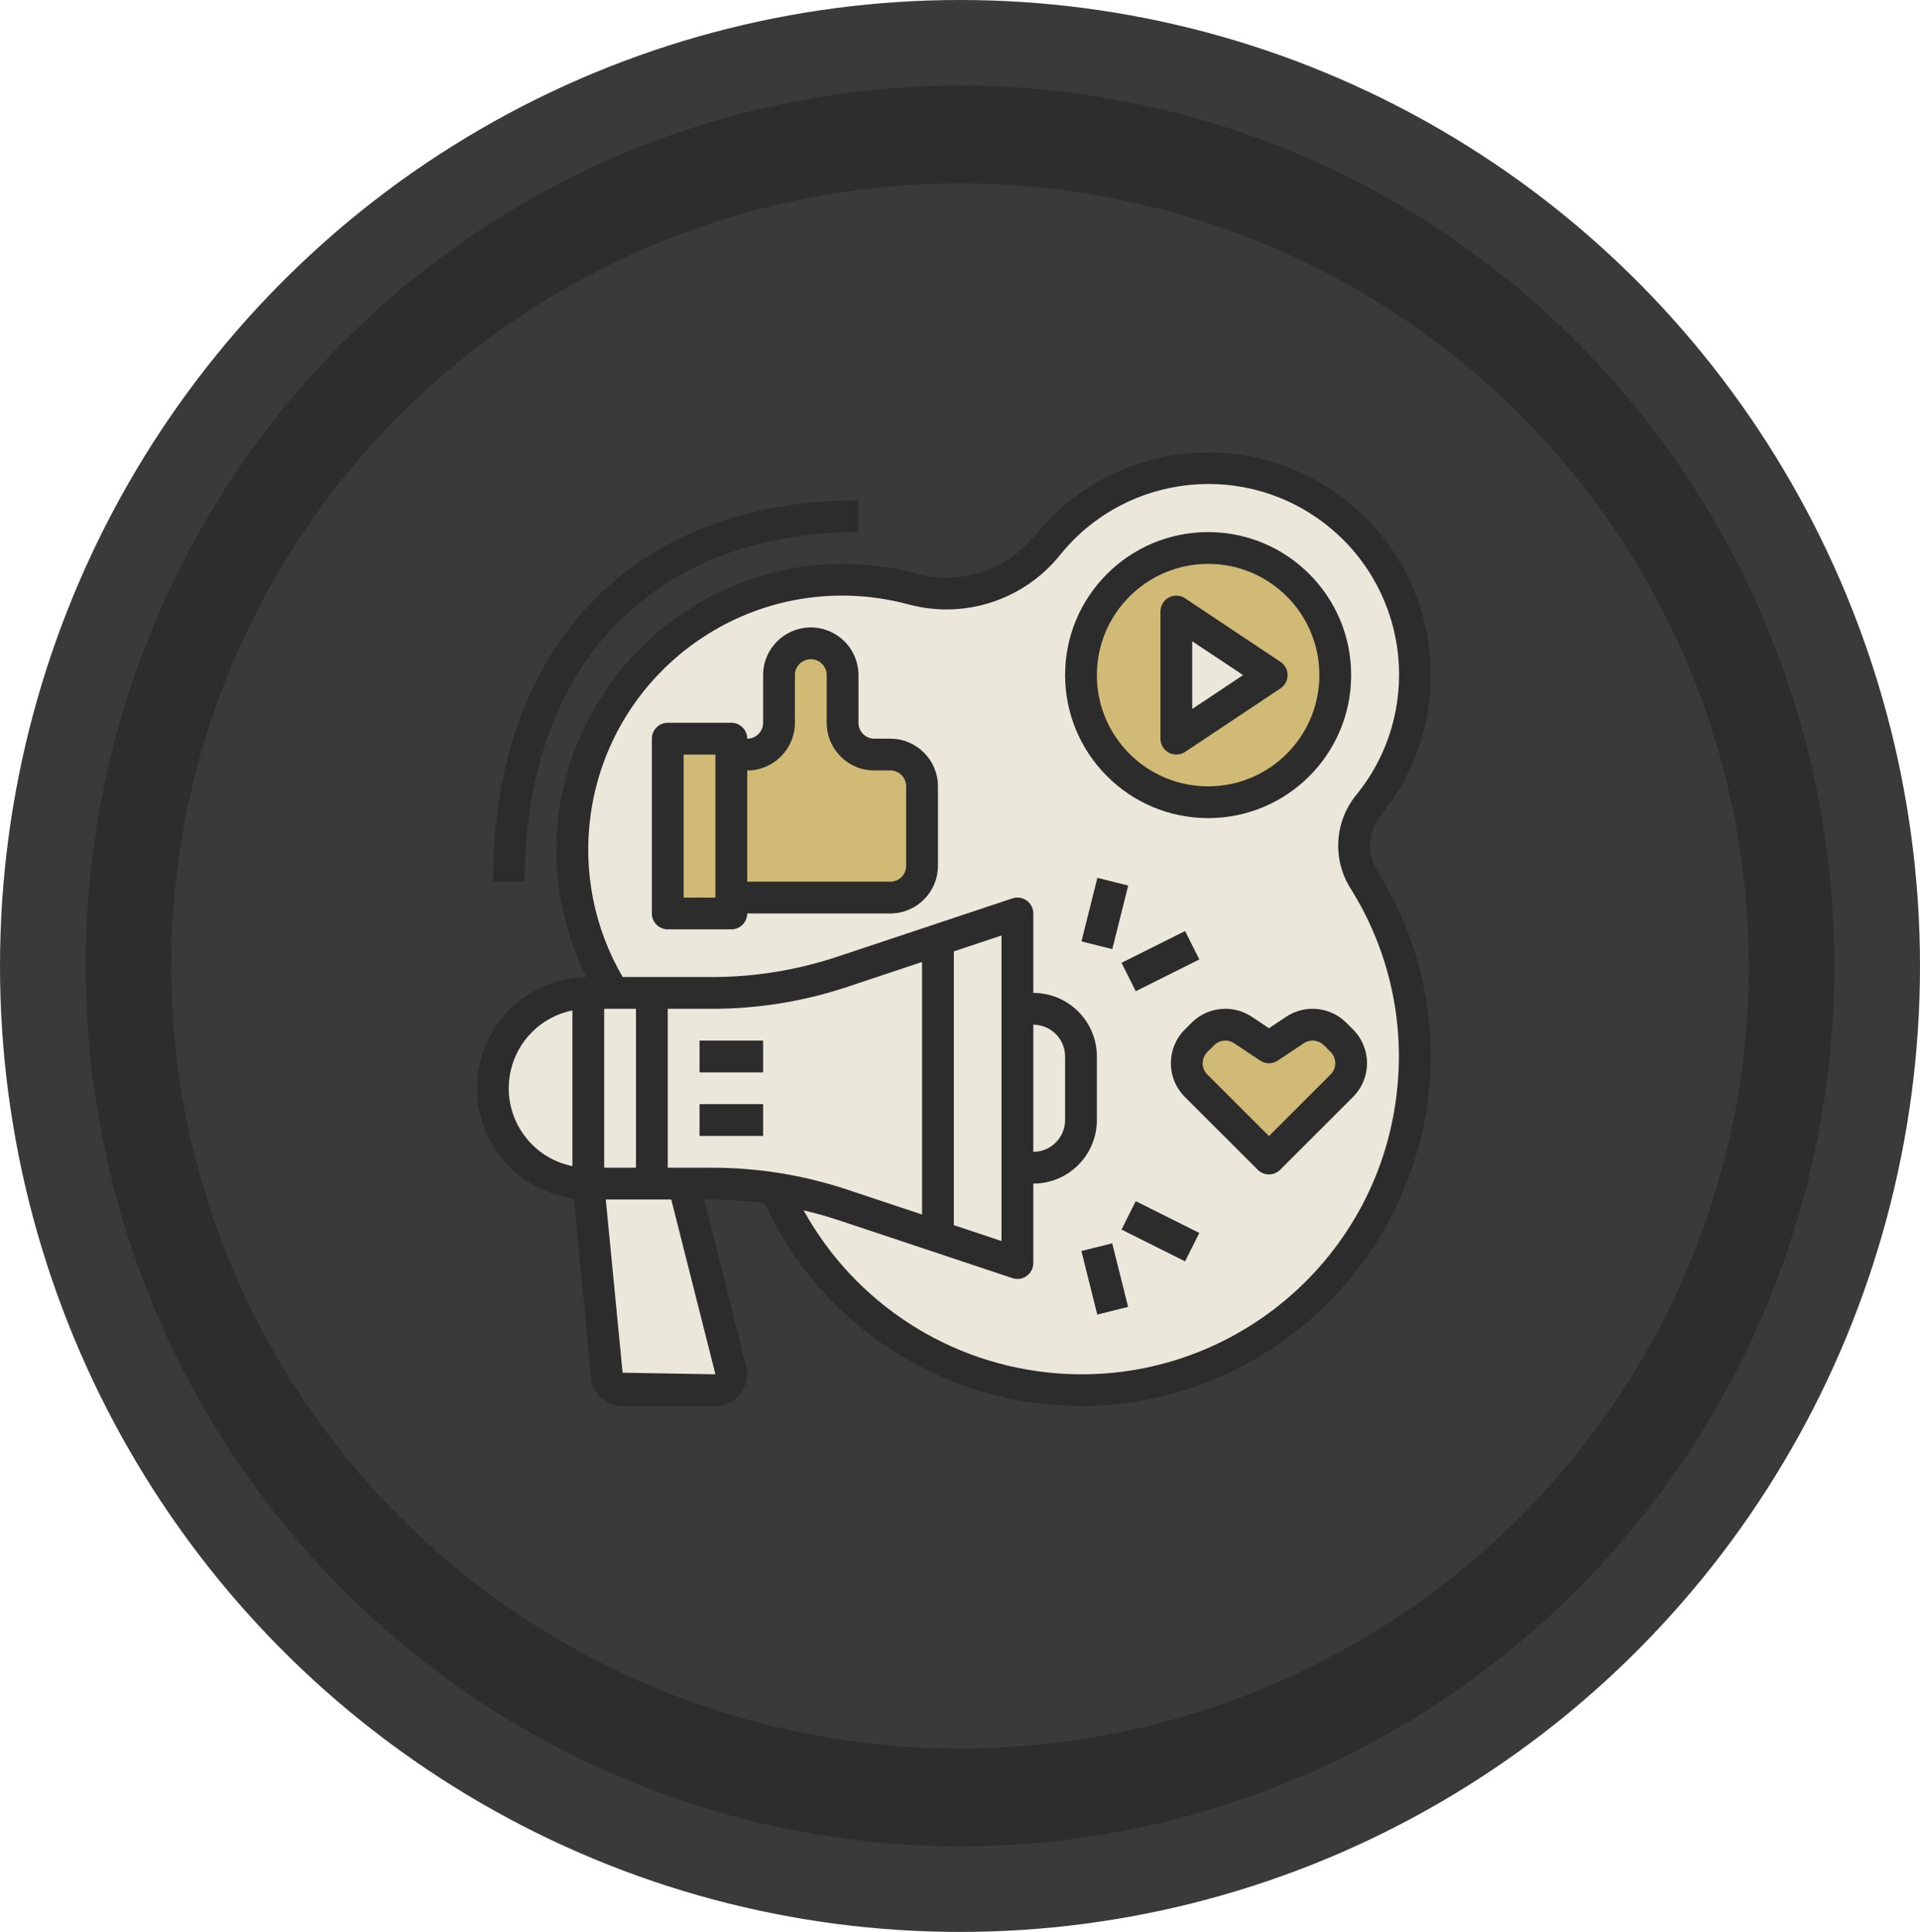 <svg width="157" height="158" viewBox="0 0 157 158" fill="none" xmlns="http://www.w3.org/2000/svg">
<ellipse cx="78.5" cy="79" rx="78.5" ry="79" fill="#3A3A3A"/>
<ellipse cx="78.5" cy="79" rx="71.5" ry="72" fill="#2D2D2D"/>
<ellipse cx="78.5" cy="79" rx="64.5" ry="64" fill="#3A3A3A"/>
<path d="M63.5 97.5L56.5 96.5L59.5 109.5V114H51L48.5 97.5L44.5 96L41 93L40 89L41 86L45 82.5L49 81L47.5 75L46.5 69.5L47.5 62.5L51 58L55.5 51.5L63.5 48H72L79 49L84.5 45L88 42L94 38H99.5L106 40L113 44.5L115 49L116 58L113 64.5L111 67.5V71L113.5 75.5L115 83V94.5L108.5 106L101 111L92.5 113H83.5L75.5 111L67.5 104L63.5 97.5Z" fill="#EBE7DB"/>
<path d="M97.5 88.5L104 95L111 87L109.5 85L107 84L104 86L100 84L97.5 85V88.5Z" fill="#D1BA75"/>
<circle cx="98.5" cy="55.5" r="9.5" fill="#D1BA75"/>
<path d="M96.5 60V51L104.5 55.5L96.5 60Z" fill="#EBE7DB"/>
<path d="M54.5 60.5H59.5L61.5 61.5L63 61L63.5 57.5L64 54L66 53L68 54L68.5 56.5V60.5L71.5 61.5L74.5 62.5L75.5 64.5V70L74.5 72.5L60 73L59 75H54.5V60.5Z" fill="#D1BA75"/>
<path d="M112.919 66.664C116.143 62.722 117.553 57.602 116.802 52.565C115.345 42.623 106.105 35.744 96.162 37.201C91.68 37.858 87.604 40.164 84.731 43.667C82.464 46.563 78.705 47.855 75.136 46.964C72.136 46.13 68.998 45.906 65.909 46.304C55.466 47.714 47.225 55.88 45.719 66.309C45.073 70.966 45.853 75.709 47.957 79.912C42.938 79.985 38.928 84.112 39.001 89.13C39.066 93.647 42.438 97.43 46.917 98.012L48.319 112.394C48.319 113.83 49.483 114.993 50.919 114.993H58.502C59.261 114.993 59.981 114.66 60.474 114.084C60.988 113.471 61.198 112.659 61.046 111.874L57.571 98.099H58.221C59.658 98.106 61.094 98.21 62.517 98.408C67.182 108.52 77.302 114.995 88.438 114.993C89.295 114.993 90.162 114.955 91.037 114.878C104.824 113.517 115.689 102.532 116.899 88.731C117.408 82.607 115.915 76.482 112.645 71.279C111.737 69.841 111.848 67.985 112.919 66.664ZM46.806 95.37C43.288 94.656 41.017 91.225 41.731 87.709C42.25 85.151 44.248 83.153 46.806 82.634V95.37ZM58.502 112.394L50.912 112.264L49.535 98.099H54.888L58.502 112.394ZM49.405 95.499V82.504H52.004V95.499H49.405ZM58.217 95.499H54.603V82.504H58.217C61.989 82.505 65.736 81.897 69.313 80.703L75.396 78.675V99.328L69.313 97.301C65.736 96.107 61.989 95.498 58.217 95.499ZM114.299 88.522C113.151 102.808 100.64 113.458 86.354 112.31C77.674 111.613 69.923 106.608 65.714 98.985C66.647 99.207 67.575 99.461 68.492 99.765L82.787 104.529C82.918 104.573 83.056 104.596 83.194 104.597C83.912 104.597 84.493 104.015 84.493 103.297V96.799C87.364 96.799 89.692 94.472 89.692 91.601V86.402C89.692 83.531 87.364 81.204 84.493 81.204V74.706C84.494 73.989 83.912 73.406 83.194 73.406C83.055 73.406 82.916 73.429 82.783 73.473L68.488 78.237C65.176 79.342 61.708 79.905 58.217 79.904H50.919C48.582 75.905 47.658 71.237 48.295 66.649C49.865 55.28 60.355 47.337 71.723 48.907C72.638 49.034 73.544 49.221 74.435 49.468C78.996 50.638 83.819 49.011 86.739 45.317C92.18 38.647 101.998 37.65 108.669 43.09C115.34 48.531 116.337 58.35 110.896 65.02C109.122 67.204 108.937 70.275 110.434 72.657C113.407 77.387 114.763 82.955 114.299 88.522ZM77.996 100.195V77.808L81.894 76.509V101.495L77.996 100.195ZM84.493 94.2V83.803C85.929 83.803 87.093 84.967 87.093 86.402V91.601C87.093 93.036 85.929 94.2 84.493 94.2Z" fill="#2C2C2C"/>
<path d="M62.401 90.301H57.202V92.9H62.401V90.301Z" fill="#2C2C2C"/>
<path d="M62.401 85.103H57.202V87.702H62.401V85.103Z" fill="#2C2C2C"/>
<path d="M105.069 54.492C104.974 54.349 104.851 54.226 104.709 54.131L96.911 48.933C96.314 48.535 95.507 48.696 95.109 49.293C94.966 49.506 94.89 49.757 94.89 50.014V60.411C94.89 60.89 95.154 61.331 95.576 61.557C95.999 61.783 96.512 61.758 96.911 61.492L104.709 56.294C105.306 55.895 105.467 55.089 105.069 54.492ZM97.489 57.982V52.443L101.648 55.212L97.489 57.982Z" fill="#2C2C2C"/>
<path d="M98.789 43.516C92.329 43.516 87.093 48.753 87.093 55.212C87.1 61.669 92.332 66.901 98.789 66.909C105.249 66.909 110.485 61.672 110.485 55.212C110.485 48.753 105.249 43.516 98.789 43.516ZM98.789 64.309C93.765 64.309 89.692 60.237 89.692 55.212C89.698 50.191 93.767 46.121 98.789 46.115C103.813 46.115 107.886 50.188 107.886 55.212C107.886 60.237 103.813 64.309 98.789 64.309Z" fill="#2C2C2C"/>
<path d="M72.797 60.411H71.498C70.78 60.411 70.198 59.829 70.198 59.111V55.212C70.198 53.059 68.453 51.314 66.299 51.314C64.146 51.314 62.401 53.059 62.401 55.212V59.111C62.401 59.829 61.819 60.411 61.101 60.411C61.101 59.693 60.519 59.111 59.801 59.111H54.603C53.885 59.111 53.303 59.693 53.303 60.411V74.706C53.303 75.424 53.885 76.006 54.603 76.006H59.801C60.519 76.006 61.101 75.424 61.101 74.706H72.797C74.95 74.706 76.696 72.961 76.696 70.807V64.309C76.696 62.156 74.95 60.411 72.797 60.411ZM58.502 73.407H55.903V61.71H58.502V73.407ZM74.097 70.807C74.097 71.525 73.515 72.107 72.797 72.107H61.101V63.01C63.254 63.01 65 61.264 65 59.111V55.212C65 54.495 65.582 53.913 66.299 53.913C67.017 53.913 67.599 54.495 67.599 55.212V59.111C67.599 61.264 69.344 63.01 71.498 63.01H72.797C73.515 63.01 74.097 63.592 74.097 64.309V70.807Z" fill="#2C2C2C"/>
<path d="M110.641 84.196L110.087 83.64C108.771 82.331 106.716 82.128 105.169 83.153L103.764 84.091L102.359 83.153C100.812 82.127 98.756 82.33 97.44 83.64L96.884 84.196C95.362 85.718 95.362 88.186 96.884 89.709L102.844 95.667C103.351 96.175 104.174 96.175 104.681 95.667L110.641 89.709C112.163 88.186 112.163 85.718 110.641 84.196ZM108.806 87.87C108.805 87.87 108.805 87.871 108.805 87.871L103.764 92.911L98.724 87.876C98.217 87.369 98.217 86.546 98.724 86.039L99.279 85.484C99.717 85.045 100.403 84.978 100.919 85.321L103.044 86.738C103.48 87.029 104.05 87.029 104.486 86.738L106.612 85.321C107.127 84.978 107.813 85.045 108.251 85.482V85.477L108.805 86.032C109.313 86.539 109.313 87.362 108.806 87.87Z" fill="#2C2C2C"/>
<path d="M89.734 71.793L88.433 76.991L90.953 77.622L92.254 72.424L89.734 71.793Z" fill="#2C2C2C"/>
<path d="M96.907 76.143L91.709 78.742L92.871 81.066L98.069 78.467L96.907 76.143Z" fill="#2C2C2C"/>
<path d="M90.946 101.682L88.426 102.312L89.725 107.51L92.246 106.88L90.946 101.682Z" fill="#2C2C2C"/>
<path d="M92.87 98.235L91.708 100.559L96.906 103.158L98.068 100.834L92.87 98.235Z" fill="#2C2C2C"/>
<path d="M40.308 72.107H42.907C42.907 54.472 53.364 43.516 70.198 43.516V40.917C51.761 40.917 40.308 52.873 40.308 72.107Z" fill="#2C2C2C"/>
</svg>
